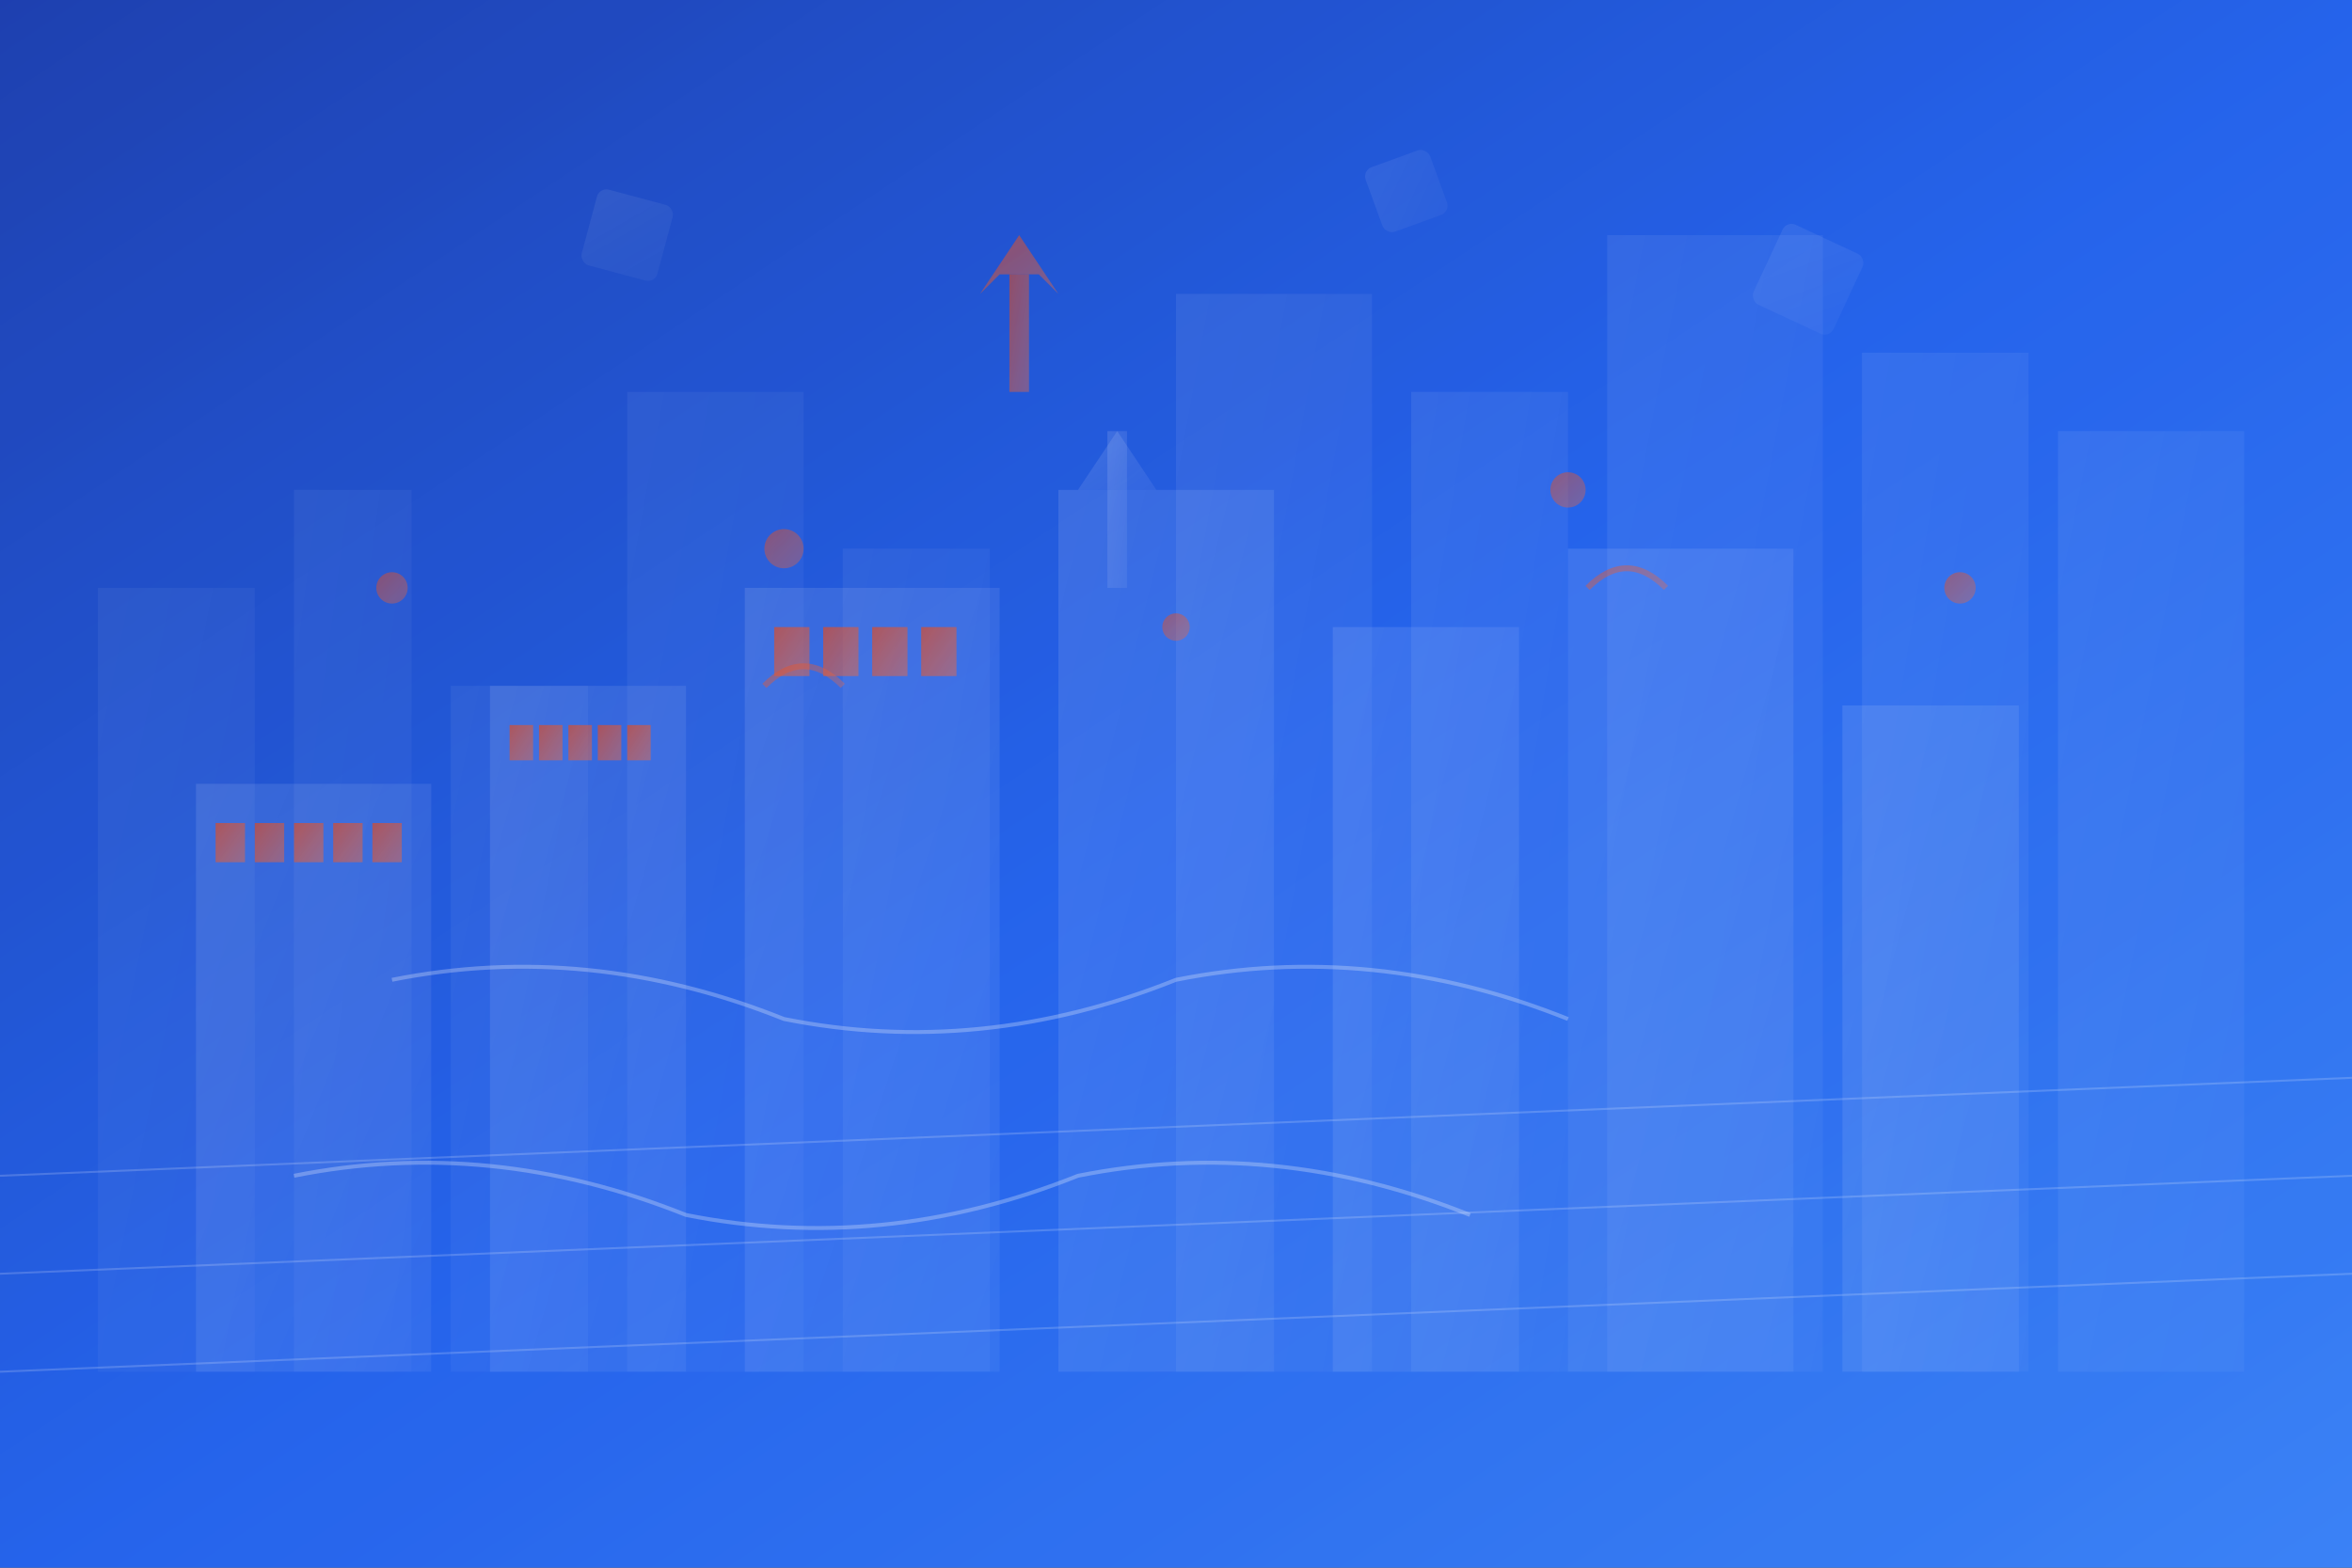 <svg width="1200" height="800" viewBox="0 0 1200 800" fill="none" xmlns="http://www.w3.org/2000/svg">
  <rect x="0" y="0" width="1200" height="800" fill="#333333" stroke="none"/>
  <defs>
    <linearGradient id="backgroundGradient" x1="0%" y1="0%" x2="100%" y2="100%">
      <stop offset="0%" style="stop-color:#1E40AF;stop-opacity:1" />
      <stop offset="50%" style="stop-color:#2563EB;stop-opacity:1" />
      <stop offset="100%" style="stop-color:#3B82F6;stop-opacity:1" />
    </linearGradient>
    
    <linearGradient id="buildingGradient" x1="0%" y1="0%" x2="100%" y2="100%">
      <stop offset="0%" style="stop-color:#ffffff;stop-opacity:0.2" />
      <stop offset="100%" style="stop-color:#ffffff;stop-opacity:0.1" />
    </linearGradient>
    
    <linearGradient id="accentGradient" x1="0%" y1="0%" x2="100%" y2="100%">
      <stop offset="0%" style="stop-color:#FF4500;stop-opacity:0.8" />
      <stop offset="100%" style="stop-color:#FF6B35;stop-opacity:0.6" />
    </linearGradient>
  </defs>
  
  <!-- Background -->
  <rect width="1200" height="800" fill="url(#backgroundGradient)"/>
  
  <!-- Abstract architectural cityscape -->
  
  <!-- Background buildings -->
  <rect x="50" y="300" width="80" height="400" fill="url(#buildingGradient)" opacity="0.3"/>
  <rect x="150" y="250" width="60" height="450" fill="url(#buildingGradient)" opacity="0.3"/>
  <rect x="230" y="350" width="70" height="350" fill="url(#buildingGradient)" opacity="0.3"/>
  <rect x="320" y="200" width="90" height="500" fill="url(#buildingGradient)" opacity="0.3"/>
  <rect x="430" y="280" width="75" height="420" fill="url(#buildingGradient)" opacity="0.3"/>
  
  <!-- Mid-ground buildings -->
  <rect x="600" y="150" width="100" height="550" fill="url(#buildingGradient)" opacity="0.4"/>
  <rect x="720" y="200" width="80" height="500" fill="url(#buildingGradient)" opacity="0.4"/>
  <rect x="820" y="120" width="110" height="580" fill="url(#buildingGradient)" opacity="0.4"/>
  <rect x="950" y="180" width="85" height="520" fill="url(#buildingGradient)" opacity="0.4"/>
  <rect x="1050" y="220" width="95" height="480" fill="url(#buildingGradient)" opacity="0.4"/>
  
  <!-- Foreground architectural elements -->
  <rect x="100" y="400" width="120" height="300" fill="url(#buildingGradient)" opacity="0.6"/>
  <rect x="250" y="350" width="100" height="350" fill="url(#buildingGradient)" opacity="0.6"/>
  <rect x="380" y="300" width="130" height="400" fill="url(#buildingGradient)" opacity="0.6"/>
  <rect x="540" y="250" width="110" height="450" fill="url(#buildingGradient)" opacity="0.6"/>
  <rect x="680" y="320" width="95" height="380" fill="url(#buildingGradient)" opacity="0.6"/>
  <rect x="800" y="280" width="115" height="420" fill="url(#buildingGradient)" opacity="0.6"/>
  <rect x="940" y="360" width="90" height="340" fill="url(#buildingGradient)" opacity="0.6"/>
  
  <!-- Architectural details and windows -->
  
  <!-- Building 1 details -->
  <rect x="110" y="420" width="15" height="20" fill="url(#accentGradient)" opacity="0.8"/>
  <rect x="130" y="420" width="15" height="20" fill="url(#accentGradient)" opacity="0.8"/>
  <rect x="150" y="420" width="15" height="20" fill="url(#accentGradient)" opacity="0.8"/>
  <rect x="170" y="420" width="15" height="20" fill="url(#accentGradient)" opacity="0.8"/>
  <rect x="190" y="420" width="15" height="20" fill="url(#accentGradient)" opacity="0.8"/>
  
  <!-- Building 2 details -->
  <rect x="260" y="370" width="12" height="18" fill="url(#accentGradient)" opacity="0.8"/>
  <rect x="275" y="370" width="12" height="18" fill="url(#accentGradient)" opacity="0.8"/>
  <rect x="290" y="370" width="12" height="18" fill="url(#accentGradient)" opacity="0.8"/>
  <rect x="305" y="370" width="12" height="18" fill="url(#accentGradient)" opacity="0.8"/>
  <rect x="320" y="370" width="12" height="18" fill="url(#accentGradient)" opacity="0.8"/>
  
  <!-- Building 3 details -->
  <rect x="395" y="320" width="18" height="25" fill="url(#accentGradient)" opacity="0.8"/>
  <rect x="420" y="320" width="18" height="25" fill="url(#accentGradient)" opacity="0.8"/>
  <rect x="445" y="320" width="18" height="25" fill="url(#accentGradient)" opacity="0.8"/>
  <rect x="470" y="320" width="18" height="25" fill="url(#accentGradient)" opacity="0.8"/>
  
  <!-- Czech castle elements -->
  <polygon points="550,250 570,220 590,250" fill="url(#buildingGradient)" opacity="0.7"/>
  <rect x="565" y="220" width="10" height="80" fill="url(#buildingGradient)" opacity="0.7"/>
  
  <!-- Gothic arch details -->
  <path d="M390 350 Q410 330 430 350" stroke="url(#accentGradient)" stroke-width="3" fill="none" opacity="0.6"/>
  <path d="M810 300 Q830 280 850 300" stroke="url(#accentGradient)" stroke-width="3" fill="none" opacity="0.6"/>
  
  <!-- Art Nouveau inspired curves -->
  <path d="M200 500 Q300 480 400 520 Q500 540 600 500 Q700 480 800 520" stroke="white" stroke-width="2" fill="none" opacity="0.3"/>
  <path d="M150 600 Q250 580 350 620 Q450 640 550 600 Q650 580 750 620" stroke="white" stroke-width="2" fill="none" opacity="0.3"/>
  
  <!-- Decorative geometric patterns -->
  <circle cx="200" cy="300" r="8" fill="url(#accentGradient)" opacity="0.6"/>
  <circle cx="400" cy="280" r="10" fill="url(#accentGradient)" opacity="0.6"/>
  <circle cx="600" cy="320" r="7" fill="url(#accentGradient)" opacity="0.6"/>
  <circle cx="800" cy="250" r="9" fill="url(#accentGradient)" opacity="0.6"/>
  <circle cx="1000" cy="300" r="8" fill="url(#accentGradient)" opacity="0.6"/>
  
  <!-- Abstract architectural lines -->
  <line x1="0" y1="700" x2="1200" y2="650" stroke="white" stroke-width="1" opacity="0.2"/>
  <line x1="0" y1="650" x2="1200" y2="600" stroke="white" stroke-width="1" opacity="0.2"/>
  <line x1="0" y1="600" x2="1200" y2="550" stroke="white" stroke-width="1" opacity="0.2"/>
  
  <!-- Floating architectural elements -->
  <rect x="300" y="100" width="40" height="40" rx="5" fill="url(#buildingGradient)" opacity="0.4" transform="rotate(15 320 120)"/>
  <rect x="700" y="80" width="35" height="35" rx="5" fill="url(#buildingGradient)" opacity="0.4" transform="rotate(-20 717.5 97.5)"/>
  <rect x="900" y="120" width="45" height="45" rx="5" fill="url(#buildingGradient)" opacity="0.4" transform="rotate(25 922.5 142.5)"/>
  
  <!-- Czech architectural symbols -->
  <polygon points="500,150 520,120 540,150 530,140 510,140" fill="url(#accentGradient)" opacity="0.7"/>
  <rect x="515" y="140" width="10" height="60" fill="url(#accentGradient)" opacity="0.7"/>
  
  <!-- Subtle texture overlay -->
  <rect width="1200" height="800" fill="url(#backgroundGradient)" opacity="0.1"/>
</svg>
